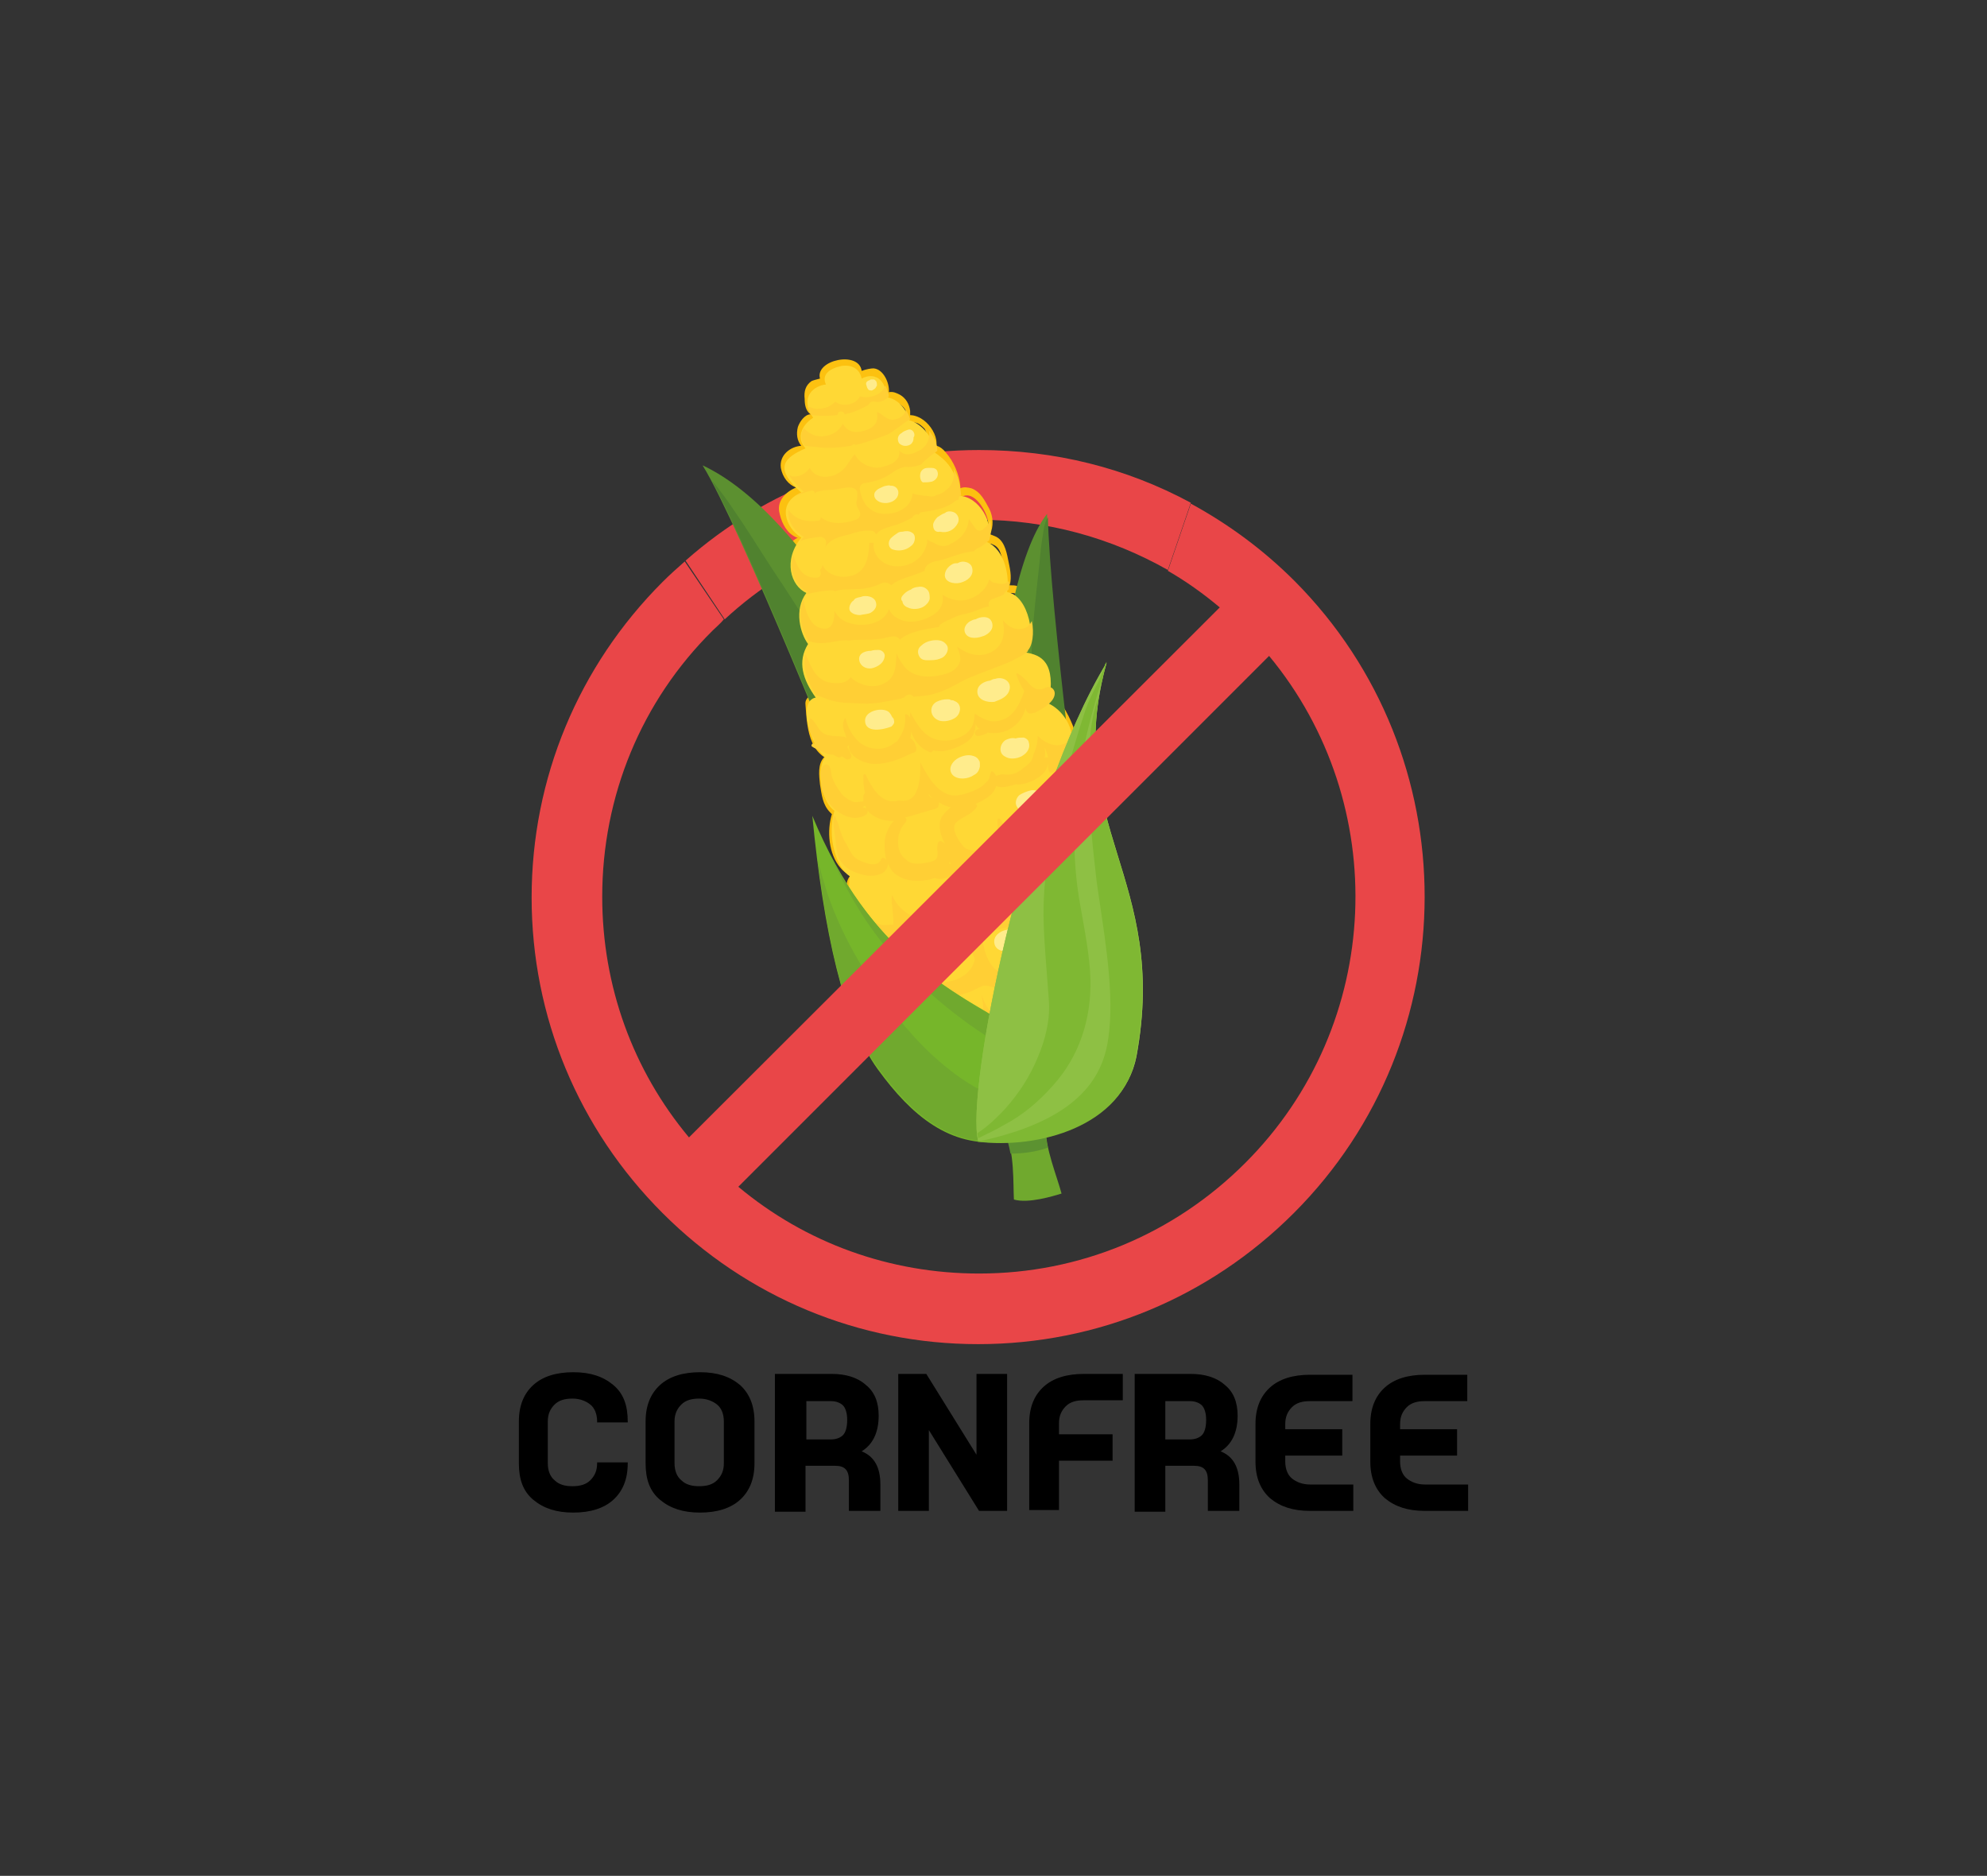 <svg xml:space="preserve" style="enable-background:new 0 0 233.6 220.5;" viewBox="0 0 233.6 220.5" y="0px" x="0px" xmlns:xlink="http://www.w3.org/1999/xlink" xmlns="http://www.w3.org/2000/svg" id="Lag_1" version="1.1">
<rect x="0" y="0" width="233.6" height="220.5" fill="#333333" stroke="none"/>
<style type="text/css">
	.st0{fill:#E94648;}
	.st1{fill:#FCC110;}
	.st2{fill:#70A92E;}
	.st3{fill:#5C9231;}
	.st4{fill:#5C9030;}
	.st5{fill:#50822F;}
	.st6{fill:#FFD835;}
	.st7{fill:#FFCF35;}
	.st8{fill:#FFEC8C;}
	.st9{fill:#76B62A;}
	.st10{fill:#8EC044;}
	.st11{fill:#7FB833;}
	.st12{fill:none;}
</style>
<g>
	<path d="M115.1,61.1c7.9,0,15.5,2.1,22.2,5.9l2.7-7.9c-7.6-4.1-16-6.2-24.9-6.2c-12.8,0-25,4.6-34.5,13l4.6,6.9
		C93.3,65.3,103.9,61.1,115.1,61.1z" class="st0"></path>
	<g>
		<path d="M100,102.9c-0.7,0.7-0.5,2-0.4,2.9c0.2,1.4,0.5,3.3,1.5,4.3c0.2,0.2,0.3,0.3,0.5,0.4
			c-0.6,1.6,0.2,4.2,1.3,5.4c0.3,0.4,0.8,0.7,1.2,0.9c-0.7,1.2,0.5,3.1,1.3,4c1.1,1.2,2.6,1.7,4.3,1.9c0.1,0,0.2,0,0.3-0.1
			c0,0,0,0,0.1,0c1.1,0.6,2.5,0.8,3.7,0.7c1.1,0,2.4-0.1,3.3-0.9c0.1,0.1,0.2,0.2,0.3,0.2c0.8,0.4,1.8,0.2,2.6,0
			c1-0.2,2-0.5,2.9-1.1c0.7-0.4,1.1-0.9,1.3-1.5c0.4,0.3,1.3,0.2,1.7,0.2c1.2-0.3,2.8-0.6,3.6-1.6c0.3-0.4,0.5-0.8,0.6-1.2
			c0.1,0,0.2,0,0.2,0c3.5-1.3,2-5.9,1.1-8.5c0.4-0.4,0.5-1,0.5-1.6c-0.1-2.1-0.6-4.5-1.8-6.2c0,0,0,0,0,0c0-0.1,0.1-0.2,0.1-0.3
			c0.2-0.9-0.2-2.1-0.5-3c-0.3-1.1-0.9-2.2-1.5-3.1c0,0,0,0,0,0c0.1-0.2,0.1-0.4,0.2-0.6c0.2-2-1.1-4.1-2.2-5.7c0.4-0.9,0.3-2,0-2.9
			c-0.2-0.6-1.4-3.4-2.5-3.6c0.3-0.8,0.3-1.6,0.1-2.5c-0.3-1.5-1.2-3.4-2.7-3.5c0.1-0.2,0.2-0.3,0.3-0.5c0.5-1.3,0.1-2.7-0.2-4
			c-0.2-0.9-0.6-2.2-1.6-2.5c-0.2-0.1-0.6-0.1-0.9-0.1c0.3-1,0-2.1-0.2-3.1c-0.2-1-0.5-2.3-1.6-2.7c-0.2-0.1-0.3-0.1-0.5-0.2
			c0.4-0.9,0.4-2-0.1-3c-0.5-0.9-1-2-2.1-2.4c-0.4-0.1-0.9-0.2-1.3,0c0-0.1,0-0.1,0-0.2c-0.1-1.4-0.8-3-1.7-4
			c-0.3-0.4-0.7-0.7-1.1-0.8c0-0.1,0-0.2,0-0.3c0-1-0.7-2.1-1.5-2.7c-0.4-0.3-1-0.6-1.6-0.6c0-0.2,0-0.3,0-0.5
			c-0.1-0.8-0.5-1.5-1.2-1.9c-0.4-0.2-0.8-0.4-1.3-0.3c0.1-1-0.6-2.7-1.8-2.8c-0.3,0-0.9,0.1-1.4,0.3c-0.3-2.4-5.5-1.3-4.9,0.9
			c-0.4,0.1-0.8,0.2-1,0.3c-0.7,0.5-0.9,1.2-0.8,2.1c0,0.6,0.1,1.4,0.7,1.8c-0.7,0-1.3,0.9-1.5,1.5c-0.2,0.8-0.1,1.6,0.4,2.2
			c-1.3,0.1-2.6,1.1-2.4,2.6c0.2,1.1,0.9,2,1.8,2.3c-1.2,0.5-2.2,1.5-2,2.8c0.2,1.1,0.7,2.3,1.7,2.9c0.2,0.1,0.3,0.2,0.5,0.2
			c-0.4,0.2-0.7,0.4-0.9,0.8c-0.6,0.9-0.4,2.3-0.2,3.2c0.2,1.1,0.7,1.9,1.8,2.3c-1.1,0.9-0.8,3.1-0.5,4.4c0.1,0.7,0.4,1.4,1,1.8
			c-1.4,0.6-0.9,3.1-0.5,4.3c0.2,0.7,0.6,1.2,1,1.7c-0.5,0.2-0.9,0.5-0.8,1.2c0.1,1.4,0.2,3.1,0.8,4.4c0.3,0.7,0.8,1.3,1.4,1.7
			c-0.8,0.8-0.6,2.2-0.5,3.2c0.2,1.2,0.3,2.4,1.2,3.3c0.1,0.1,0.1,0.1,0.2,0.2c-0.6,1.9-0.4,4.7,1,6.3
			C99.2,102.5,99.6,102.7,100,102.9z M97.3,89.4c0.3,0.1,0.5,0.3,0.8,0.3c0.6,0.2,1.7,0.5,2.5,0.2c0.1,0.1,0.2,0.1,0.3,0.1
			c-0.3,0.5-0.2,1.3-0.1,1.8c0.3,1.3,0.2,2.8,1,3.9c0,0,0,0,0.1,0.1c-0.2,0-0.3,0-0.5,0c-0.9-0.1-2-0.2-2.7-0.8
			C97.1,93.8,97.1,91.1,97.3,89.4z M121.9,112.6c0.3,0.8-0.2,1.4-0.9,1.8c-0.8,0.5-1.7,0.7-2.6,0.9c-0.6,0.1-1.5,0.3-2,0
			c-1-0.6-1.1-2-1.4-3c-0.2-0.8-0.3-2.2,0.3-2.6c1,0.1,2.2-0.3,3.2-0.6c0.9-0.3,1.8-0.7,2.5-1.5c0.3-0.3,0.4-0.6,0.5-1
			c0,0,0.1,0,0.1,0c1.4,0.1,3-0.7,4-1.4c0.4-0.3,0.8-0.6,1.1-1c0.1,0.1,0.3,0.3,0.3,0.4c0.2,0.4,0.3,0.8,0.4,1.3
			c0.4,1.2,0.9,2.6,0.7,3.9c-0.2,1.2-1,1.7-1.9,2.3c-1,0.5-2.2,1.2-3.3,1.1c0,0,0,0-0.1,0c0-0.1,0-0.2,0-0.2
			c-0.2-0.8-0.8-1.4-1.1-2.1c-0.1-0.2-0.3-0.1-0.3,0.1C121.5,111.6,121.7,112.1,121.9,112.6z M112,59.4c1,0.1,1.2,0.9,1.6,1.7
			c0.3,0.8,1,2.1,0.4,2.8c-0.1,0.1-0.1,0.1-0.2,0.2c-0.1,0-0.3,0-0.3,0.2c0,0.1-0.1,0.1-0.1,0.2c-0.5,0.3-1.1,0.4-1.6,0.6
			c-0.7,0.3-1.4,0.5-2.2,0.7c0-0.8-0.4-1.7-0.7-2.5c0-0.1-0.3-0.1-0.2,0c0,1.2,1.1,2.7-0.4,3.5c-1,0.6-3,1.3-4.1,0.8
			c-1-0.4-1.4-1.8-1.6-2.8c-0.2-1.3,0.6-1.5,1.3-2.4c0,0,0,0,0,0c1.3,0,2.7-0.6,3.6-1.5c0.1-0.1,0.2-0.3,0.3-0.4
			c0.9,0.4,2.8-0.3,4-1.2C111.8,59.4,111.9,59.4,112,59.4z M96.9,53.4c0.8-0.1,1.7-0.2,2.4-0.5c-0.3,0.8-0.3,1.8,0.1,2.5
			c0.2,0.4,0.5,0.8,0.9,1.1c-0.2,0.1-0.4,0.3-0.7,0.4c-0.3,0.1-0.6,0.2-1,0.2c-0.7,0.1-2.2,0.4-2.8-0.3c-0.4-0.5-0.7-1.2-0.7-1.9
			c0-0.3,0.2-1.2,0.7-1.5C96.3,53.4,96.6,53.4,96.9,53.4z M100.8,56.8C100.8,56.8,100.8,56.8,100.8,56.8
			C100.8,56.8,100.8,56.8,100.8,56.8C100.8,56.8,100.8,56.8,100.8,56.8z M100.2,59.1c0.4,1.2,1,2.3,2,2.9c-1.1,0.3-2.2,0.5-3.3,0.6
			c-0.2,0-0.5,0-0.7,0c0,0-0.1,0-0.2,0c-0.6-0.1-0.9-0.3-1.3-0.9c-0.4-0.7-0.7-1.4-0.9-2.2c-0.1-0.6,0.2-1.5,0.5-1.6c0,0,0,0,0,0
			l0,0c0.7,0.1,1.4,0.1,2,0c0.6-0.1,1.4-0.2,1.9-0.6C100.1,57.8,100,58.5,100.2,59.1z M102,90.4c0.6,0.1,1.2,0,1.7,0
			c1.4-0.1,2.8-0.3,4-0.9c-0.1,0.6,0,1.1,0.2,1.7c0.4,1.3,0.9,2.9,2.1,3.8c-1.2,0.2-2.4,0.6-3.7,0.7c-0.9,0.1-2.4,0.5-3.2-0.1
			c-1-0.7-0.9-2-1.1-3.1C101.9,91.8,101.5,91,102,90.4z M100.2,85.6c0-0.5-0.1-1.1,0-1.6c0.1-0.7,0.6-0.7,1-1.1c0,0,0,0,0,0
			c0.8,0.2,1.6,0.1,2.3,0c0.9-0.1,1.9-0.3,2.8-0.7c-0.4,0.7-0.2,2,0,2.6c0.3,1.2,0.6,2.6,1.4,3.5c-0.4,0.1-0.8,0.2-1.1,0.3
			c-0.7,0.3-1.4,0.4-2.1,0.4c-1,0.1-2.1,0.3-3.1-0.1C100.3,88.6,100.3,86.6,100.2,85.6z M99.4,79c-0.1-0.7-0.6-3,0.3-3.3
			c0,0,0,0,0.1,0c0.6,0.2,1.2,0.3,1.7,0.3c0.8,0,1.5-0.2,2.2-0.4c0.4-0.2,0.9-0.3,1.3-0.4c-0.1,0.1-0.2,0.2-0.2,0.4
			c-0.4,0.7-0.2,1.7-0.1,2.4c0.3,1.2,0.7,2.7,1.6,3.6c-1.6,0.3-3.3,1-4.9,0.5C100,81.6,99.5,80.3,99.4,79z M98.2,71.5
			c0-0.3-0.1-0.7-0.1-1.1c0.1-0.5,0.4-0.5,0.8-0.7c0.1,0,0.1-0.1,0.1-0.1c0.7,0,1.5-0.1,2.1-0.2c0.8-0.1,2.2-0.2,2.8-0.9
			c0.1,0,0.2,0,0.3,0.1c-0.1,0.1-0.2,0.2-0.3,0.3c-0.4,0.7-0.4,1.4-0.3,2.1c0.2,1.2,0.3,2.6,1.2,3.3c-0.4,0-0.7,0.1-1.1,0.2
			c-0.5,0.1-0.9,0.3-1.4,0.4c-1,0.2-2.7,0.1-3.3-0.9C98.3,73.5,98.3,72.5,98.2,71.5z M96.8,65.6c0.1-1,1-1.9,1.7-2.1
			c0.7,0,1.4-0.2,2.1-0.4c0.5-0.1,1.1-0.2,1.6-0.4c-1.3,1.5-0.6,4.7,1.1,5.7c-0.7,0.3-1.7,0.2-2.3,0.3c-1,0.1-2.3,0.4-3.1-0.2
			C97.1,67.8,96.7,66.6,96.8,65.6z M113.8,65c0.7,0.5,0.9,1.3,1.3,2.1c0.5,1,1,2.1,0.3,3.1c-0.8,1.1-2.2,1.7-3.5,2.1
			c0.2-1.2-0.8-2.5-1.7-3.4c-0.1-0.1-0.4,0-0.3,0.2c0.7,1.1,2.5,3,0.6,4c-1.2,0.6-2.7,0.8-4,0.7c-0.9,0-1.3-0.2-1.5-1.1
			c-0.1-0.5-0.3-1-0.4-1.5c-0.1-0.5-0.2-1.1,0-1.6c0.2-0.5,0.6-0.8,1.1-1.1c1.2-0.2,2.5-0.9,3.3-1.7c0.2-0.2,0.3-0.4,0.4-0.7
			c1,0.3,2.5-0.5,3.4-0.9c0.2-0.1,0.4-0.1,0.6-0.2c0,0,0.1,0,0.1,0c0,0,0.1,0,0.1-0.1C113.7,65.1,113.8,65,113.8,65z M115.2,71.7
			c0.6,0.1,1.1,0.1,1.5,0.6c0.3,0.3,0.6,0.7,0.8,1.1c0.5,0.9,0.8,2.1,0.7,3.2c-0.1,1-0.7,1.4-1.6,1.7c-0.8,0.3-1.7,0.6-2.6,0.9
			c0.2-1.5-1-3.1-2-4c-0.1-0.1-0.3,0-0.2,0.2c0.9,1.1,2.5,3.7,0.8,4.7c-0.7,0.4-1.5,0.6-2.3,0.8c-0.6,0.2-1.4,0.4-2,0.4
			c-1.7-0.1-2.2-1.8-2.6-3.2c-0.1-0.6-0.4-1.4-0.2-2c0.2-0.6,0.5-0.8,1.2-1.1c1.7,0,3.5-0.4,4.7-1.7c0.2-0.2,0.3-0.4,0.4-0.6
			c0,0,0.1,0,0.1,0C113.1,72.8,114.3,72.4,115.2,71.7C115.2,71.7,115.2,71.7,115.2,71.7z M119.7,80.4c0.4,1,0.7,2.3,0.3,3.4
			c-0.7,2.1-2.9,1.7-4.5,2.3c0-0.1,0-0.3,0-0.4c-0.2-0.8-0.8-1.4-1.1-2.1c-0.1-0.2-0.3-0.1-0.3,0.1c0,0.6,0.3,1.1,0.5,1.6
			c0.3,0.8-0.2,1.4-0.9,1.8c-0.8,0.5-1.7,0.7-2.6,0.9c-0.6,0.1-1.5,0.3-2,0c-1-0.6-1.1-2-1.4-3c-0.2-0.8-0.8-2.3,0.3-2.6
			c1,0.1,2.2-0.3,3.2-0.6c0.9-0.3,1.8-0.7,2.5-1.5c0.1-0.1,0.2-0.3,0.3-0.4c0.9-0.1,1.7-0.4,2.5-0.7c0.6-0.2,1.1-0.4,1.6-0.7
			c0.1-0.1,0.2-0.1,0.3-0.2c0.2,0.2,0.5,0.3,0.6,0.6C119.2,79.4,119.5,79.8,119.7,80.4z M121.4,85.5c0.2,0.4,0.4,0.9,0.6,1.3
			c0.4,1,1.5,3.2,0.2,4c-0.8,0.4-1.6,0.6-2.4,1c-0.6,0.3-1.6,0.8-2.4,0.6c0.1-0.6-0.1-1.3-0.5-2c-0.1-0.2-0.3,0-0.3,0.1
			c0.3,0.7,0.5,1.6,0,2.2c-0.4,0.5-1,0.8-1.6,1c-1,0.4-3.1,1.3-4.1,0.6c-0.9-0.7-1.4-1.9-1.7-3c-0.1-0.5-0.4-1.1-0.3-1.6
			c0-0.3,0.2-0.4,0.4-0.5c1.7,0.3,4-0.6,5.2-1.6c0.3-0.3,0.7-0.6,0.9-1c1.1,0,2.5-0.2,3.5-0.6c0.8-0.3,1.5-0.8,1.8-1.5
			C120.8,84.9,121.2,85.1,121.4,85.5z M124.5,96.8c0.1,0.8,0,1.4-0.8,1.8c-0.5,0.2-1,0.3-1.5,0.4c-0.6,0.1-1.2,0.3-1.8,0.4
			c-0.4,0.1-0.8,0-1.2,0.1c0.2-1.4-1.1-3.1-2-4c-0.1-0.1-0.3,0-0.2,0.2c0.9,1.1,2.5,3.7,0.8,4.7c-0.7,0.4-1.5,0.6-2.3,0.8
			c-0.6,0.2-1.4,0.4-2,0.4c-1.7-0.1-2.2-1.8-2.6-3.2c-0.1-0.6-0.4-1.4-0.2-2c0.2-0.6,0.7-0.6,1.1-1c0.4,0,0.9-0.1,1.2-0.2
			c1-0.2,2-0.5,2.9-1.1c0.6-0.4,1-0.8,1.2-1.3c0.8,0.5,1.9,0,2.7-0.3c0.8-0.3,1.8-0.5,2.6-1c0.1,0,0.1,0.1,0.2,0
			C123.6,91.4,124.5,96.4,124.5,96.8z M125,98.5c0.5,0.4,0.8,1.4,0.9,1.9c0.2,0.8,0.5,1.6,0.6,2.3c0.1,1.2-1.1,2-2,2.5
			c-0.9,0.5-2,0.7-2.9,1.2c0-1.4-1.1-2.8-2-3.7c-0.1-0.1-0.3,0-0.2,0.2c0.9,1.1,2.5,3.7,0.8,4.7c-0.7,0.4-1.5,0.6-2.3,0.8
			c-0.6,0.2-1.4,0.4-2,0.4c-1.7-0.1-2.2-1.8-2.6-3.2c-0.1-0.6-0.4-1.4-0.2-2c0.2-0.5,0.7-0.6,1-0.9c0.7-0.1,1.5-0.3,2.1-0.6
			c0.9-0.3,1.8-0.7,2.5-1.5c0.2-0.2,0.3-0.4,0.4-0.6c0.5,0.3,1.2,0.2,1.8,0.1c0.8-0.1,1.7-0.3,2.5-0.6C124.1,99.3,124.7,99,125,98.5
			z M112.1,116.6c-0.9,0.1-2,0-2.8-0.3c-0.9-0.4-1.1-1.6-1.2-2.5c-0.2-1-0.2-2-0.1-3c0-0.1,0.1-0.1,0.1-0.2c0.8,0.1,1.7,0.1,2.5,0
			c1.2-0.1,2.2-0.4,3.2-0.9c-0.3,0.7-0.1,1.9,0.1,2.5c0.4,1.2,0.6,2.8,1.6,3.7c0,0,0,0,0,0C114.2,115.9,113.2,116.5,112.1,116.6z
			 M105.8,107.1c-0.3-1-0.6-2.3,0.2-3.2c1.9,0.8,4.1,0.1,6-0.7c-0.2,0.7-0.1,1.5,0.1,2.1c0.3,1.1,0.7,2.6,1.5,3.5
			c-0.4,0.1-0.8,0.3-1,0.3c-1.3,0.3-2.7,0.5-4.1,0.4C107.1,109.3,106.3,108.5,105.8,107.1z M104.7,96.9c0.2,0,0.5,0,0.7-0.1
			c1.5-0.1,3-0.4,4.4-0.9c-0.3,0.7-0.2,1.6,0,2.3c0.4,1.6,1,3.7,2.6,4.3c0,0,0,0,0,0c-1.2-0.1-2.3,0.6-3.5,0.7
			c-1.1,0.1-2.5,0-3.3-0.8c-0.8-0.9-1.3-2-1.5-3.2C104,98.3,104.4,97.3,104.7,96.9z M96,82.1c1,0.7,2.3,1,3.6,0.8
			c-0.3,0.5-0.4,1.2-0.4,1.7c0,1.4,0,3,0.6,4.3c-0.4,0-0.8,0-1.1-0.1c-0.8-0.2-1.7-0.6-2.1-1.4c-0.5-1-0.7-2.2-0.9-3.4
			c-0.1-0.4-0.2-0.8-0.2-1.3C95.5,82.4,95.7,82.2,96,82.1z M95.5,76.1c0.1,0.1,0.2,0.1,0.4,0.1c0.7,0.2,1.7,0.2,2.4-0.1
			c-0.1,0.7,0,1.4,0,1.8c0.1,1.2,0.3,2.9,1.2,3.9c-0.2,0-0.4,0.1-0.6,0.1c-0.6,0.1-1.2,0-1.7-0.3c-0.9-0.4-1.4-0.9-1.8-1.8
			C95.1,79,94.5,77,95.5,76.1z M94.6,71.5c0.1-0.8,0.4-1.1,0.9-1.6c0.7,0.1,1.4,0,1.9-0.3c-0.8,1.2,0.1,4,0.6,4.9
			c0.1,0.2,0.2,0.3,0.4,0.5c0,0,0,0-0.1,0c-0.6,0.3-1.4,0.5-2,0.3c-1-0.2-1.2-1-1.4-1.9C94.8,72.8,94.6,72.1,94.6,71.5z M95.6,63.5
			c0.4-0.1,0.8-0.2,1.2-0.3c-1.5,1.3-1.3,4.1,0,5.6c-0.5,0.1-1.1,0.3-1.7,0.2c-1-0.2-1.3-1-1.5-1.9c-0.1-0.7-0.4-1.9,0.2-2.6
			C94.3,64,94.9,63.7,95.6,63.5z M94.7,58.3c0.1,0,0.2,0,0.3,0c-0.1,0.2-0.1,0.4-0.1,0.6c0.1,1.1,0.6,2.2,1.2,3.2
			c0.1,0.2,0.3,0.4,0.4,0.6c-0.8,0-1.7,0.3-2.4-0.2c-0.7-0.5-1.3-1.5-1.3-2.4C92.9,59.2,93.8,58.5,94.7,58.3z M94.9,53
			C94.9,53.1,94.9,53.1,94.9,53c-0.4,0.3-0.6,0.9-0.6,1.4c0,0.8,0.2,1.7,0.6,2.4c-0.5,0-0.9,0.1-1.3-0.2c-0.5-0.3-0.7-0.9-0.8-1.5
			C92.6,53.7,93.9,53.5,94.9,53z M96.1,49.3c0.8,0.1,1.6-0.1,2.3-0.5c0,0,0,0,0,0c0,0,0.1,0.1,0.1,0.1c-0.9,0.4-0.2,2.2,0.2,2.8
			c0.1,0.2,0.3,0.3,0.4,0.5c-1.1,0.1-2.3,0.8-3.4,0.3c-0.7-0.3-1.1-0.8-0.8-1.6C95.2,50.4,95.8,49.7,96.1,49.3z M97.7,45.8
			c-0.2,0.7-0.1,2,0.4,2.7c-0.7,0-1.5,0.3-2.2,0.1c-0.6-0.2-0.6-0.9-0.6-1.4c0-0.7,0.1-1.3,0.9-1.5C96.7,45.6,97.2,45.6,97.7,45.8z
			 M101.1,44.2c-0.2,0.1-0.4,0.3-0.4,0.5c-0.7-0.4-2.3,0.1-2.8,0.6c0,0,0-0.1,0-0.1c-0.1-0.2-0.3-0.3-0.5-0.3c0-0.4,0-0.8,0.4-1
			c0.4-0.2,0.8-0.3,1.2-0.4C99.8,43.3,100.7,43.2,101.1,44.2z M106.5,49.1c-0.3,0.8-1.2,0.9-1.9,1.1c0-0.8-0.8-1.9-1.5-2.2
			c-0.1,0-0.2,0.1-0.1,0.2c0.5,0.7,1.7,2,0.5,2.6c-0.6,0.3-1.2,0.5-1.9,0.6c-0.9,0.2-2,0.3-2.4-0.8c-0.2-0.5-0.1-1.1-0.3-1.6
			c0.7,0.1,1.6-0.2,2.2-0.5c0.5-0.2,1.2-0.4,1.5-0.8c0.3-0.5,0.1-0.7-0.2-1.1c-0.1-0.2-0.4-0.1-0.3,0.1c0,0.2,0,0.2,0.1,0.4
			c0.2,0.4-0.4,0.6-0.6,0.7c-0.3,0.1-0.7,0.3-1.1,0.4c-0.8,0.3-1.8,0.6-2.2-0.4c-0.2-0.7-0.6-1.9,0.3-2.2c0.6-0.2,2.3-0.3,2.4-0.4
			c0.2-0.3,0.3-0.5,0.7-0.7c0.5-0.2,1.1-0.4,1.5,0.1c0.5,0.6,0.5,1.3,0.9,2c-0.1,0.1-0.2,0.1-0.3,0.2c-0.1,0.1-0.1,0.3,0.1,0.3
			c0.6,0,1.1-0.1,1.7,0.3C106.2,47.7,106.8,48.4,106.5,49.1z M109.5,52.4c0.2,0.8-1.2,1.6-1.5,1.7c-0.5,0.2-1.3,0.7-1.9,0.6
			c0.2-0.5,0-1.1-0.7-1.6c-0.2-0.1-0.4,0.1-0.3,0.3c0.6,0.8,0.4,1.5-0.4,2.1c-0.6,0.4-1.5,0.8-2.3,0.8c-1,0-1.9-0.6-2.2-1.6
			c-0.1-0.4-0.1-0.9,0-1.3c0.1-0.3,0.3-0.6,0.4-0.9c0.5,0,1-0.1,1.5-0.3c0.9-0.3,2-0.7,2.5-1.6c0.7,0,1.6-0.3,2.2-0.9
			c0.3,0,0.6-0.1,0.9,0c0.4,0.1,0.7,0.4,1,0.7C109,51,109.3,51.7,109.5,52.4z M112.3,57.5c0.1,0.8-1.2,1.4-1.8,1.7
			c-0.4,0.2-1.9,1.1-2.5,0.8c0.1-0.8-0.5-1.6-0.7-2.3c0-0.1-0.2-0.1-0.2,0c0,0.6,0.5,1.4,0.5,2.1c0,0-0.1,0.1-0.1,0.2
			c0,0,0,0.1,0,0.1c0,0.1-0.1,0.2-0.2,0.3c-0.8,1-2.8,1.5-4,1.1c-1.1-0.3-1.8-1.5-2-2.6c-0.1-0.5-0.2-0.9,0.2-1.3
			c0.2-0.2,0.4-0.3,0.5-0.6c0.2,0,0.4,0,0.6,0c0.9-0.1,2.6-0.9,3.3-1.9c0.7,0.3,1.8-0.2,2.4-0.4c0.7-0.3,1.3-0.6,1.7-1.2
			c0,0,0.1,0,0.1,0c0.4,0.2,0.8,0.6,1,1C111.6,55.4,112.1,56.4,112.3,57.5z M115.8,63.1c-0.2,0.5-0.9,0.8-1,0.9
			c0.1-0.1,0.1-0.3,0.1-0.5c0.1-1.2-0.5-2.4-1-3.5c-0.3-0.6-0.6-1.2-1.1-1.4c1.5-1.3,3,1.2,3.3,2.4C116.3,62,116.2,62.6,115.8,63.1z
			 M117.9,66.4c0.1,0.8,0.6,2.1,0.1,2.8c-0.4,0.6-1,0.8-1.6,1.1c0.1-0.1,0.1-0.3,0.2-0.4c0.4-1.3-0.4-2.5-0.9-3.6
			c-0.3-0.6-0.6-1.2-1-1.6c0.6-0.1,1.1-0.4,1.5-0.8c0.2,0,0.4,0,0.5,0.1C117.6,64.3,117.8,65.4,117.9,66.4z M121,74.7
			c-0.2,1.3-1.1,2-2.1,2.5c0.1-0.3,0.1-0.7,0.1-1c-0.1-1.4-0.4-2.7-1.3-3.9c-0.4-0.5-1.1-1.2-1.8-1.3c0.7,0.1,1.7-0.4,2.3-1
			c0.2-0.1,0.5-0.3,0.7-0.3c1.1,0,1.4,1.1,1.6,2C120.8,72.7,121.2,73.8,121,74.7z M123.3,79.8c0.1,0.8,0.3,1.8-0.3,2.5
			c-0.6,0.7-1.3,0.9-2.1,1.3c0.2-1.3,0-2.7-0.6-3.8c-0.3-0.6-0.8-1.6-1.5-2c0.6,0,1.3-0.3,1.8-0.8c0.6-0.1,1.1-0.3,1.6,0.3
			C122.8,78,123.2,78.9,123.3,79.8z M125.8,87.6c-0.1,0.9-0.8,1.8-1.5,2.4c-0.2,0.2-0.6,0.3-0.8,0.6c0.5-1.2-0.3-2.7-0.8-3.8
			c-0.3-0.7-0.8-2.1-1.6-2.7c0.7-0.1,1.5-0.4,2.1-1c0.1,0,0.2,0,0.3-0.1c0.6-0.4,1.7,1.8,1.8,2.1C125.6,85.9,125.9,86.8,125.8,87.6z
			 M127.7,94.4c-0.3,0.7-1,1.2-1.6,1.7c-0.3,0.2-0.6,0.4-0.8,0.7c0,0,0-0.1,0-0.1c-0.2-1.5-0.6-3.1-1.1-4.5c-0.1-0.4-0.5-1-0.9-1.2
			c0,0,0.1-0.1,0.1-0.1c0,0,0,0,0,0c0,0.1,0,0.1,0.1,0.2c0.1,0.1,0.3,0.1,0.4,0.1c0.9-0.3,1.7-1.2,2.3-2.1c0.3,0.7,0.6,1.4,0.9,2
			C127.5,92,128.1,93.4,127.7,94.4z M129.7,100.8c-0.1,0.8-1,1.5-1.7,1.9c-0.2,0.1-0.5,0.2-0.7,0.4c0-0.2,0-0.5,0-0.7
			c-0.2-1.2-0.6-2.5-1.1-3.6c-0.1-0.2-0.5-0.8-0.9-1c0,0,0-0.1,0-0.1c0.1,0,0.1,0,0.2,0c0.7-0.1,1.4-1,1.9-1.4
			c0.2-0.2,0.5-0.5,0.7-0.8c0.2,0.7,0.7,1.3,0.9,2C129.3,98.3,129.9,99.8,129.7,100.8z M131.1,108.6c-0.5,0.7-1.3,1-2.1,1.5
			c0,0,0,0,0,0c0.2-1.6-0.4-3.2-0.9-4.7c-0.1-0.3-0.3-0.9-0.7-1.3c0.6-0.2,1.2-0.7,1.6-1c0.4-0.4,0.8-0.7,1.1-1.2
			c0,0.6,0.3,1.1,0.5,1.6c0.3,0.9,0.5,1.9,0.7,2.9C131.3,106.9,131.6,107.9,131.1,108.6z M130.4,116.6c0-1-0.3-2-0.4-3.1
			c-0.1-0.8-0.1-2.2-0.8-2.9c0.8,0.1,1.6-0.6,2.2-1.2c0.1,1.6,0.6,3.3,0.5,4.9c-0.1,0.9-0.4,1.5-1.2,2.1
			C130.6,116.5,130.5,116.5,130.4,116.6z M116.1,118.8c-0.1-0.5-0.4-1.1-0.3-1.6c0.1-0.4,0.4-0.5,0.7-0.7c1.7,0.5,4.1-0.5,5.3-1.5
			c0.4-0.3,0.9-0.8,1-1.3c0,0,0.1,0,0.1,0c1.5,0.2,3.1-0.5,4.4-1.3c0.5-0.3,1-0.8,1.3-1.3c0.5,0.7,0.4,1.6,0.6,2.5
			c0.2,1.3,0.9,3.2,0,4.3c-0.6,0.7-1.7,1.1-2.6,1.3c-0.4,0.1-1.7,0.5-2.2,0c0-0.5-0.2-0.9-0.6-1.5c-0.1-0.2-0.3,0-0.3,0.1
			c0.3,0.7,0.5,1.6,0,2.2c-0.4,0.5-1,0.8-1.6,1c-1,0.4-3.1,1.3-4.1,0.6C116.9,121.1,116.4,119.9,116.1,118.8z M109.1,119.2
			c-0.2-0.7-0.4-1.3-0.2-1.9c0,0,0,0,0,0c0,0,0,0,0,0c1.9,0.8,4.1,0.4,5.9-0.5c-0.2,0.6,0,1.3,0.2,1.9c0.4,1.2,0.8,2.6,1.8,3.5
			c-0.8,0.4-2,0.4-2.9,0.3c-0.9,0-1.9,0-2.8-0.4C109.9,121.6,109.4,120.4,109.1,119.2z M104.7,117c0.2,0.1,0.5,0.1,0.8,0.1
			c0.8,0.1,1.6,0.1,2.4,0.1c-0.1,0.6,0.2,1.4,0.3,1.9c0.2,0.8,0.4,1.7,0.9,2.4c-1.1-0.2-2.1-0.6-2.8-1.4c-0.4-0.5-0.9-1.1-1.1-1.7
			C104.8,118,104.8,117.5,104.7,117z M102.2,110.7c0.8,0.2,1.8,0.2,2.6,0.3c0.5,0,1.4,0.2,2.2,0.1c-0.1,1.1-0.1,2.2,0.2,3.4
			c0.1,0.6,0.3,1.3,0.6,1.9c-1.7,0.2-3.7,0.2-4.6-1.3C102.5,113.6,102.3,112.2,102.2,110.7z M100.4,103.1c0.5,0.1,1,0.2,1.6,0.2
			c0.9,0,2.2,0.4,3.1,0.1c0.1,0.1,0.1,0.1,0.2,0.1c-1.7,1.4-0.4,5.3,1.1,6.4c0.1,0,0.1,0.1,0.2,0.1c-0.1,0-0.1,0-0.2,0
			c-0.5,0-0.9,0-1.4,0c-0.9,0-2.6,0.3-3.3-0.5c-0.8-1-1.1-2.5-1.3-3.8C100.2,104.9,100.1,103.9,100.4,103.1z M99.5,101.4
			c-1.1-1.5-1.1-3.5-1.2-5.3c0.7,0.4,1.5,0.6,2.3,0.7c0.8,0.1,1.8,0.3,2.7,0c0.1,0,0.1,0,0.2,0c-0.5,0.5-0.6,1.4-0.5,2.1
			c0.1,1.2,0.5,2.5,1.2,3.5c-0.1,0-0.1,0-0.2,0c-0.5,0-0.9-0.1-1.4-0.1C101.5,102.3,100.3,102.4,99.5,101.4z" class="st1"></path>
		<path d="M123,132.7c-2.6,0-3.8-0.1-4.9,0.4c1.2,2,1,6.3,1.1,7.9c1.7,0.5,4.6-0.4,5.6-0.7
			C124.3,138.4,122.8,134.7,123,132.7z" class="st2"></path>
		<path d="M123.2,134.9c-1.4,0.5-2.9,0.7-4.4,0.7c-0.2-1-0.4-1.9-0.8-2.6c1.2-0.5,2.3-0.3,4.9-0.4
			C122.9,133.3,123,134.1,123.2,134.9z" class="st3"></path>
		<path d="M82.6,54.7c4.4,7.1,17.1,38.8,18.9,43.1c5.3,0.4,6.6-5.9,8.2-6.8C106.9,85,95.6,60.8,82.6,54.7z" class="st4"></path>
		<path d="M83.8,56.6c0.9,1.1,1.7,2.2,2.5,3.4c1.6,2.3,3,4.6,4.5,6.9c3,4.5,5.9,9,8.4,13.9c2.5,4.8,4.7,9.7,6.7,14.7
			c0.1,0.2,0.1,0.4,0.2,0.6c-1.1,1.1-2.5,1.9-4.5,1.7c-1.7-4-12.8-31.8-17.9-41.3C83.7,56.5,83.7,56.6,83.8,56.6z" class="st5"></path>
		<path d="M123.1,60.4c-6.9,8.9-7.2,43.4-7.6,46.5c3.1,1.3,9.8,1.4,12.6,0.8C127.3,101.9,123.2,70.3,123.1,60.4z" class="st4"></path>
		<path d="M122,90.4c-0.5-5.3-1-10.7-0.6-16.1c0.2-2.7,0.5-5.4,0.8-8.1c0.1-1.1,0.2-2.2,0.4-3.3
			c0.1-0.7,0.2-1.5,0.6-2.1c0.2,10.3,4.2,41.2,5,46.8c-1,0.3-2.6,0.4-4.3,0.4C123.2,102.1,122.5,96.2,122,90.4z" class="st5"></path>
		<path d="M98.6,43.1c-0.8,0.2-2.1,0.8-1.5,2.1c-1.3,0.1-3.2,1.4-1.5,3.9c-1.4,0.9-2,2.4-0.9,3.6
			c-2.5,1.1-3.8,2.3-0.5,5.2c-2.9,1.2-1.9,4.1,0,5.3c-2.2,2.7-1.2,5.7,0.6,6.5c-1.5,2-0.7,4.8,0.2,6c-1.3,2.1-0.6,4.2,0.9,6.3
			c-2.2,0.4-0.6,5.7,1.1,7c-1.2,1.8-0.2,5.5,1.1,6.3c-0.9,3,0.2,6.7,1.8,7.7c-0.3,3.3,0,6.4,1.8,7.4c-0.4,2.4,0.4,5.3,2.4,6.2
			c-0.7,1.9,2.2,5.7,5.8,5.5c2.6,1.4,4.8,1.1,7.3,0.3c1.9,0.5,4.5-0.1,7-2.1c2.5-0.1,5.6-0.8,5.7-3.1c3.2-0.4,2.5-4.2,1.5-7.9
			c0.4-1.6,0-5.2-1.4-7.9c-0.5-2.2-1.1-4.7-2.1-6.3c0.5-2-1.2-4.5-2-6.4c0.7-2.6-0.6-5-2.6-6c0.9-4.9-0.9-5.7-2.7-6
			c1.3-1.4,0.4-6.7-2.2-7.1c0.3-1.7-0.2-5-2.4-5.9c1.1-2.1-1-5.4-3.2-5.4c-0.3-3.1-1.6-4.2-2.9-5.1c-0.1-1.7-1.5-3.4-3-3.8
			c-0.4-1.6-1.6-2.6-2.7-2.7c0-2.1-1.4-3-2.9-2.2C101,43,99.6,42.8,98.6,43.1z" class="st6"></path>
		<g>
			<path d="M118.6,69.3c-0.1,0-0.1,0.1-0.2,0.1c-0.2,0.1-0.3,0.3-0.4,0.5c-0.4,0.2-0.8,0.3-1.3,0.5
				c-0.4,0.1-0.6,0.6-0.4,0.9c-0.5,0-1.1,0.3-1.6,0.5c-1.3,0.5-1.7,0.3-3,1c-0.3,0.1-1.4,0.6-1.3,0.9c-1.3,0.2-2.7,0.4-3.9,1
				c-0.2,0.1-0.5,0.3-0.7,0.5c-0.1-0.2-0.4-0.4-0.7-0.4c-0.6,0-1.2,0.3-1.8,0.3c-0.6,0.1-1.2,0.1-1.8,0.1c-0.5,0-1.2,0-1.7,0.1
				c-0.5-0.1-1,0-1.6,0.1c-1,0.2-2,0.3-3,0c0,0-0.1,0-0.1,0c-0.8-1.1-1.4-3.2-0.6-5c0,0,0,0.1,0,0.1c0.1,1.1,0.7,3,1.9,3.3
				c1.5,0.5,1.7-0.9,1.7-2c0.2,0.4,0.5,0.7,0.7,0.9c1.7,1.3,5.1,0.9,5.7-1.1c0.2,0.4,0.5,0.8,0.9,1c1.2,0.8,2.9,0.5,4.1-0.2
				c1.1-0.6,1.5-1.5,1.3-2.5c0.9,0.6,2,0.9,3.2,0.5c1.1-0.4,2-1.2,2.3-2.3c0.2,0.2,0.4,0.4,0.6,0.4c0.2,0,0.4,0.1,0.5,0.1
				c0.5,0.1,0.9,0,1.2-0.3C118.7,68.6,118.6,69,118.6,69.3C118.6,69.3,118.6,69.3,118.6,69.3z" class="st7"></path>
			<path d="M102.8,47.2c-0.1,0-0.1,0-0.2,0c-0.2,0-0.4,0.2-0.5,0.4c-0.9,0.5-1.8,0.9-2.8,1.1c0-0.1-0.1-0.1-0.1-0.2
				c-0.2-0.2-0.6-0.2-0.7,0.1c0,0.1,0,0.1-0.1,0.2c-1,0.1-2,0.1-3,0c-0.3-0.4-0.4-0.8-0.5-1.1c0.2,0.1,0.4,0.2,0.7,0.3
				c0.9,0.2,2-0.1,2.6-0.8c0.8,0.7,2.4,0.4,2.9-0.6c1.2,0.3,2.6-0.2,3-1.3c0.1,0.2,0.4,1,0.4,1.3C104.1,47,103.5,47.4,102.8,47.2z" class="st7"></path>
			<path d="M100.6,52.3c-0.1-0.1-0.3-0.1-0.4,0c0,0-0.1,0.1-0.1,0.1c-1.2,0.2-2.5,0.3-3.7,0.2c-0.6-0.1-1.2-0.1-1.8-0.2
				c-0.5-0.7-0.5-1.4-0.1-2.1c0.5,0.6,1.2,1,2.1,1c1.3-0.1,2-0.6,2.5-1.5c0.2,0.4,0.5,0.7,1,0.9c0.6,0.2,1.5,0,2.1-0.3
				c1-0.5,1-1.2,0.9-2c0.7,0.3,1.2,1.1,2.1,0.9c0.7-0.1,1.2-0.6,1.3-1.1c0.2,0.3,0.4,0.7,0.5,1.1c-1,0.5-1.7,1.3-2.7,1.8
				C103.2,51.5,101.9,52,100.6,52.3z" class="st7"></path>
			<path d="M112.7,58.7C112.8,58.7,112.8,58.7,112.7,58.7c-0.1,0.1-0.3,0.1-0.4,0.2c-1.1,0.9-2.5,1.1-3.9,1.3
				c-0.2,0-0.3,0.1-0.4,0.3c-0.3-0.1-0.6,0-0.7,0.3c-0.7,0.4-1.5,0.8-2.3,1c-0.6,0.2-1.2,0.3-1.7,0.7c-0.1,0.1-0.2,0.2-0.3,0.3
				c-0.1-0.2-0.3-0.4-0.5-0.4c-0.9-0.1-1.7,0.1-2.6,0.4c-0.7,0.2-1.5,0.3-2.2,0.8c-0.3,0.2-0.6,0.5-0.7,0.8c0-0.1,0.1-0.3,0.1-0.4
				c0.1-0.5-0.2-0.9-0.7-0.9c-0.7,0.1-1.7,0.2-2.3,0.5c0.1-0.2,0.2-0.3,0.4-0.5c-1.2-0.7-2-2-1.8-3.2c0.7,1.2,2.2,1.5,3.5,1.3
				c0.2,0,0.3-0.2,0.3-0.4c1.1,0.9,2.7,0.8,4.1,0.3c0.4-0.1,0.6-0.5,0.5-0.9c-0.2-0.4-0.5-0.8-0.4-1.3c0.1-0.3,0.1-0.6,0.1-0.9
				c0-0.5-0.5-0.7-0.9-0.7c-0.1,0-0.2,0-0.3,0c-0.8,0.1-1.5,0.3-2.3,0.3c-0.4,0-0.8,0.1-1.2,0.2c-0.1,0-0.2,0.1-0.3,0.2
				c0,0,0-0.1,0-0.1c-0.1-0.2-0.3-0.3-0.5-0.2c-0.6,0.1-1.2,0.4-1.7,0.6c0.2-0.2,0.5-0.4,0.9-0.5c-0.9-0.8-1.4-1.4-1.7-1.9
				c0.1,0,0.2,0,0.3,0.1c0.9,0.1,1.6-0.3,2.1-1c0.4,0.8,1.3,1.2,2.3,1c0.7-0.1,1.4-0.5,1.9-1.1c0.4-0.5,0.7-1.1,1.1-1.5
				c0.5,1.1,2,1.8,3.2,1.5c0.7-0.2,1.5-0.4,1.9-1.1c0.1-0.3,0.2-0.5,0.1-0.8c0.2,0.1,0.3,0.2,0.5,0.3c0.7,0.3,1.4-0.1,2-0.4
				c0.8-0.5,1.2-1.4,1-2.3c0.6,0.7,1,1.6,1,2.4c0,0,0,0,0,0c-0.7,0.5-1.4,1-1.9,1.6c-0.5,0.2-1.1,0.3-1.5,0.3c0,0,0,0,0,0
				c-0.6-0.1-1.2,0.2-1.8,0.6c-1.1,0.8-2.1,1.1-3.4,1.3c-0.4,0.1-0.6,0.4-0.5,0.8c0.3,1.7,1.3,2.9,3.2,2.8c1.6-0.1,2.9-1,3-2.4
				c0.1,0,0.2,0.1,0.3,0.1c0.5,0.1,1,0.2,1.5,0.2c0.3,0.1,0.7,0.1,1-0.1c0.4-0.1,0.8-0.3,1-0.5c0.9-0.6,1.2-1.6,1-2.6
				c0.5,0.8,0.8,1.8,0.9,3.2C112.8,58.2,112.7,58.5,112.7,58.7z" class="st7"></path>
			<path d="M116.3,63.5c-0.5,0.4-0.9,0.8-1.5,1c-0.1,0.1-0.2,0.2-0.3,0.3c-1.4,0.1-2.9,0.8-4.1,1.1
				c-0.7,0.1-1.5,0.3-1.7,1.1c0,0,0,0,0,0.1c-0.7,0.3-1.5,0.6-2.2,0.8c-0.6,0.2-1.3,0.5-1.7,0.9c-0.1-0.1-0.3-0.2-0.5-0.3
				c-0.4-0.1-0.8,0.1-1.2,0.3c-0.5,0.2-1.1,0.3-1.6,0.4c-1,0.1-2,0-3,0.2c-0.1,0-0.2,0.1-0.3,0.1c-0.1,0-0.2-0.1-0.3-0.1
				c-1,0-2,0.2-2.9,0.4c-0.1,0-0.2,0.1-0.2,0.1c0.1-0.1,0.1-0.2,0.2-0.3c-1.4-0.6-2.3-2.5-1.7-4.4c0,0,0,0.1,0,0.1
				c0.4,1.4,1.1,2.7,2.7,2.6c0.5,0,0.6-0.5,0.4-0.9c0.2-0.2,0.3-0.4,0.3-0.6c0,0,0,0,0,0c0.1,0.2,0.2,0.4,0.4,0.6
				c0.9,0.9,2.4,1,3.5,0.5c1.3-0.7,1.5-2.1,1.6-3.5c0-0.1,0-0.1,0-0.2c0.1,0,0.1,0,0.2,0c0.1,0,0.2,0,0.3,0c-0.1,0.8,0.3,1.7,1,2.2
				c1.2,0.9,3.1,0.7,4.2-0.3c0.6-0.5,0.9-1.1,1.1-1.9c0-0.1,0-0.3,0-0.4c0.2,0.2,0.5,0.3,0.8,0.4c0.4,0.3,1,0.5,1.6,0.3
				c0.1,0,0.3-0.1,0.4-0.2c0,0,0,0,0,0c1.3-0.6,2-1.6,2.1-2.9c0.2,0.3,0.5,0.7,0.7,1c0.2,0.4,0.7,0.5,1,0.2c0.4-0.3,0.7-0.7,0.8-1.1
				C116.6,61.9,116.5,62.8,116.3,63.5C116.2,63.5,116.2,63.5,116.3,63.5z" class="st7"></path>
			<path d="M94.7,76.9c0.6,1.3,1.1,2.9,2.7,3.3c0.9,0.2,2.1,0.2,2.6-0.6c1,1,2.8,1.4,4,0.7c1.4-0.7,1.3-2.2,1.4-3.5
				c0.2,0.5,0.5,1,0.8,1.4c1.1,1.6,3.4,1.5,5,1c0.8-0.2,1.6-0.8,1.7-1.7c0-0.6-0.2-1-0.4-1.5c1.1,0.8,2.3,1.3,3.7,0.8
				c1.8-0.7,2-2.3,1.7-3.9c0.6,0.7,1.3,1.2,2.3,1c0.6-0.1,0.9-0.5,1.1-0.9c0.3,1.4,0.1,2.9-0.5,3.5c0,0,0.1,0,0.1,0
				c-0.4,0.4-1,0.7-1.4,0.9c-0.7,0.4-1.5,0.7-2.3,1c-1,0.4-2.1,0.8-3.1,1.2c-1.4,0.6-2.6,1.5-4.1,1.9c-0.9,0.3-1.7,0.3-2.6,0.4
				c-0.3-0.4-0.9-0.3-1.1,0.1c-0.1,0-0.2,0-0.3,0.1c-1.6,0.3-3.1,0.7-4.7,0.6c-1.4-0.1-2.7,0-4-0.5c-0.5-0.2-1-0.4-1.4-0.5
				C94.9,80.1,94.3,78.5,94.7,76.9z" class="st7"></path>
			<path d="M102.1,113.2c0.3,0.3,0.7,0.6,1.1,0.9c0.2,0.2,0.5,0.4,0.7,0.5c0.6,0.4,1.3,0.6,2,0.4
				c1.8-0.4,1.8-2.2,1.8-3.7c0,0,0-0.1,0-0.1c0.4,0.8,0.6,1.8,1,2.6c0.4,0.8,1,1.3,1.7,1.7c0.3,0,0.6,0,1-0.1c1.5-0.2,3-1.2,3.2-2.7
				c-0.6-1.2-0.8-2.5-0.3-3.1c0.2-0.3,0.7-0.3,0.9,0.1c0.4,0.8,0.4,1.8,0.8,2.7c0.3,0.7,0.6,1.2,1.1,1.6c0.6,0.1,1.2,0,1.7-0.1
				c0.9-0.2,1.8-0.7,2.4-1.4c0.5-0.6,0.6-0.7,0.5-1.4c1.5,1.1,3.6,0.1,5.1-1.1c0.6-0.5,1.1-1.2,1.3-2c0.1-0.7,0-1.4-0.1-2.2
				c0.6,0.7,1.3,1.6,2.2,1.9c0.6,0.2,1.2,0.1,1.7-0.3c0,0.4,0,0.8,0,1.1c-0.5,0.2-1,0.6-1.4,0.9c-0.9,0.6-1.7,1.4-2.6,2.1
				c-1,0.8-2,1.3-3.1,1.7c-1.2,0.4-2.4,0.8-3.5,1.4c-1.2,0.6-2.4,1.3-3.8,1.5c-0.7,0.1-1.4-0.4-2-0.2c-0.5,0.2-1,0.5-1.5,0.7
				c-1.4,0.5-2.8,0.7-4.3,0.5c-0.7-0.1-1.5-0.2-2.2-0.3c-0.7-0.1-1.4,0-2.1-0.1c-0.3,0-0.6-0.1-0.8-0.1c-1.3-0.6-2.1-2-2.3-3.6
				C102,113,102,113.1,102.1,113.2z" class="st7"></path>
			<path d="M106.2,118.6c1.1,0.6,1.8-0.3,2.2-1.2c0.8,2,2.6,3.4,4.9,3.1c0.9-0.1,2-0.4,2.2-1.4c0.2-0.7,0-1.5-0.1-2.2
				c0.3,1,0.8,1.9,1.6,2.5c1,0.7,2.3,0.8,3.4,0.3c1.1-0.5,2-1.2,2.3-2.4c0.3-1.1,0.2-2.2,0.1-3.4c0.4,0.4,0.5,1,0.8,1.6
				c0.2,0.5,0.6,0.9,1.1,1.1c1.1,0.5,2.2-0.1,3-0.8c0.7-0.6,1.2-1.3,1.3-2.3c0.1-0.9-0.1-1.9-0.1-2.8c0.6,0.7,1,1.9,2,2.1
				c0.5,0.1,0.9-0.1,1.3-0.4c0.4,2.5,0.1,4.5-2.2,4.8c-0.1,2.3-3.2,3.1-5.7,3.1c-2.6,1.9-5.1,2.6-7,2.1c-2.5,0.9-4.6,1.2-7.3-0.3
				c-3.4,0.2-6.2-3.2-5.9-5.2C104.9,117.4,105.5,118.1,106.2,118.6z" class="st7"></path>
			<path d="M101.2,109.4c0.9,0.9,1.9,1.3,3.2,1.3c0.9,0,2.2-0.2,2.4-1.3c0-0.1,0-0.1,0-0.2c0.9,0.8,2,1.3,3.1,1.2
				c1.3-0.1,2.9-0.3,3.6-1.6c0.1-0.2,0.2-0.4,0.2-0.6c0.9,1,2.1,1.4,3.5,1.1c1.3-0.3,2.7-0.7,3.5-1.7c0.2-0.2,0.3-0.5,0.4-0.7
				c0.1,0,0.2,0,0.3-0.1c0.3-0.1,0.6-0.3,0.7-0.6c0,0,0-0.1,0-0.1c0.1,0,0.1,0,0.2,0c1.2,0.2,2.5-0.1,3.4-0.9c0.7-0.6,1-1.2,1.2-1.9
				c0.1,0,0.1,0,0.2,0.1c0.6,0.1,1.2-0.6,1.6-1c0.1-0.1,0.1-0.2,0-0.3c0.6-0.2,1-0.5,1.3-1.2c-0.6,0.5-1.5,0.6-2.2,0.5
				c-1.3-0.2-1.9-1.5-2.4-2.5c0,1.6,1,3.8-0.5,4.9c-0.7,0.5-1.5,0.8-2.4,0.6c-0.8-0.1-1.3-0.6-2.1-0.8c-0.3-0.1-0.6,0.2-0.6,0.5
				c0,0.1,0.1,0.2,0.1,0.3c-0.1,0.9,0,1.8-1,2.4c-0.7,0.4-1.6,0.6-2.4,0.7c-0.4,0-0.6,0-0.9-0.1c-0.2,0-0.5-0.1-0.7-0.2
				c-0.6-0.2-1.1-0.6-1.6-1c-0.4-0.4-0.7-0.9-1.1-1.3c-0.4,0.4-0.2,2.1-0.2,2.3c0,0.6-0.2,1-0.9,1.1c-0.5,0.1-1,0.2-1.5,0.2
				c-0.4,0-0.7-0.1-1-0.3c-1.6-0.4-3.2-1.5-3.7-3c-0.1,0.4-0.1,0.9,0,1.3c0,0.7,0.2,1.5,0.1,2.2c0,0,0,0,0,0c-0.1,0-0.1,0-0.2,0
				c-0.4,0-0.8,0.1-1.2,0c-1.6-0.3-1.8-2.2-3-2.9c-0.2-0.1-0.6-0.1-0.7,0.2C99.8,107.2,100.5,108.6,101.2,109.4z M127.1,101.9
				c0-0.1,0-0.1,0-0.2c0,0,0.1,0,0.1,0.1C127.1,101.8,127.1,101.8,127.1,101.9C127.1,101.8,127.1,101.9,127.1,101.9z" class="st7"></path>
			<path d="M98.2,98.5c0.1,0.8,0.1,1.7,0.5,2.5c0.5,0.9,1.3,1.4,2.3,1.7c0.9,0.3,1.9,0.4,2.8-0.1
				c0.4-0.3,0.6-0.7,0.6-1.1c0.2,0.6,0.6,1.1,1.1,1.4c1.2,0.8,3,0.8,4.4,0.3c0.6,0.3,1.6,0,2.2-0.4c0.1,0,0.2-0.1,0.2-0.2
				c0.1-0.1,0.1-0.1,0.2-0.2c0.1-0.1,0.1-0.3,0.1-0.4c0.3,0.1,0.7,0.2,1,0c0.1-0.1,0.2-0.2,0.2-0.3c1.2,0.2,2.5-0.2,3.5-0.9
				c0.3-0.2,0.7-0.5,0.9-0.8c0.2,0.1,0.5,0.2,0.8,0.1c0.8-0.2,1.5-0.2,2.3-0.3c1.6-0.2,2.7-1.1,3.8-2.3c0,0,0,0,0-0.1
				c0.2,0,0.4,0,0.5-0.2c0.1-0.2,0.2-0.5,0.4-0.7c0.1-0.2,0.8-0.1,0.8-0.3c0-0.1,2.1-1.6,1.4-2.6c-0.3,0.3-0.8,0.6-1.2,0.7
				c-0.2,0.1-0.5,0.2-0.7,0.2c0,0,0,0,0,0c0,0,0,0-0.1-0.1c0,0,0,0,0,0c-0.7,0-1.3-0.3-1.8-0.8c0.1,1.6-0.7,3.2-2.2,4
				c-1,0.5-2.5,1-3.3,0.2c-0.1,0.1-0.2,0.1-0.2,0.2c-0.2-0.6-0.8-1.2-1.1-1.7c-0.1-0.1-0.3-0.1-0.3,0c-0.1,0.5,0,1,0.1,1.5
				c0.2,0.8-0.3,1.2-1,1.6c-1,0.5-2.5,1-3.3-0.1c-0.5-0.6-1.4-2.1-0.6-2.7c0.7-0.6,1.8-0.9,2.3-1.7c0.1-0.1,0.1-0.3-0.1-0.4
				c0,0,0,0,0,0c0.7-0.3,1.4-0.7,1.9-1.2c0.2-0.2,0.4-0.5,0.5-0.9c0.7,0.3,1.6,0,2.3-0.2c0.8,0.1,1.9-0.3,2.5-0.7
				c0.7-0.4,1.2-1,1.3-1.7c0,0.3,0,0.5,0.1,0.8c0,0.2,0.3,0.3,0.5,0.2c0.4-0.2,0.7-0.5,1-0.8c0.5-0.4,1.1-1,1.3-1.5
				c0.1-0.2,0-0.4-0.1-0.5c0.1-0.2,0.2-0.5,0.2-0.9c0-0.1,0-0.2-0.1-0.2c-0.8,0.5-1.5,0.9-2.5,0.6c-0.6-0.2-1.1-0.5-1.6-1
				c0,0.8-0.2,1.5-0.5,2.2c-0.1,0.4-0.2,0.8-0.6,1.1c-0.2,0.2-0.3,0.3-0.5,0.4c-0.7,0.7-1.6,1-2.6,0.8c-0.2,0.1-0.5,0.1-0.7,0.2
				c-0.1-0.2-0.2-0.4-0.4-0.5c-0.1-0.1-0.2,0-0.2,0.1c-0.2,0.4-0.1,0.8-0.5,1.1c-0.3,0.3-0.6,0.6-1,0.8c-0.8,0.4-1.6,0.7-2.5,0.8
				c-2.1,0.2-3.5-2.3-4.3-3.9c0,1.1,0,2.2-0.4,3.3c-0.1,0.1-0.1,0.3-0.2,0.4c-0.1,0.2-0.2,0.3-0.3,0.4c-0.4,0.4-1,0.5-1.5,0.4
				c-0.3,0-0.5,0.1-0.8,0.1c-1.6,0-2.6-1.8-3.2-3.1c-0.1-0.2-0.3-0.1-0.3,0.1c0,0.6,0,1.3,0.2,2c-0.1,0.1-0.2,0.3-0.2,0.4
				c0,0.2,0,0.4,0,0.6c-0.4,0-0.9,0.2-1.3,0c-0.5-0.2-1.1-0.6-1.4-1.1c-0.4-0.5-0.8-1.2-1-1.8c-0.1-0.4-0.1-1.3-0.5-1.4
				c-0.4-0.2-0.7,0.3-0.8,0.7c-0.1,0.4,0,0.9,0.1,1.3c-0.3,1.2,1,2.9,1.9,3.5c1,0.7,2.3,1.1,3.4,0.3c0.1-0.1,0.1-0.3,0.1-0.4
				c0.7,0.8,1.8,1.2,2.9,1.2c0.1,0,0.1,0,0.2,0c-0.7,0.6-1.1,1.9-1.1,2.6c0,0.6,0,1.3,0.2,2c-0.1-0.1-0.1-0.2-0.2-0.2
				c-0.1-0.1-0.3-0.1-0.4,0.1c-0.4,1.1-2.1,0.4-2.8,0c-0.7-0.4-0.9-1.1-1.3-1.8c-0.4-0.6-0.6-1.2-0.8-1.8c-0.1-0.4-0.2-0.8-0.4-1.1
				C98.2,95.8,98,95.9,98,96C97.9,96.8,98.1,97.7,98.2,98.5z M101.9,95.1c0,0-0.1-0.1-0.1-0.1c-0.1,0-0.3-0.1-0.4-0.1
				c0.1-0.1,0.2-0.1,0.3-0.2C101.8,94.8,101.8,95,101.9,95.1z M122.8,89.1c0.1-0.4,0.1-0.8,0-1.2c0.1,0.1,0.1,0.2,0.2,0.4
				c0.1,0.3,0.2,0.5,0.2,0.8C123.1,89,122.9,89,122.8,89.1z M109.6,93.8c-0.2-0.1-0.3-0.2-0.4-0.3c0-0.1,0-0.1,0-0.2
				C109.3,93.5,109.4,93.6,109.6,93.8z M111.6,101.5c0-0.1,0-0.1,0-0.2c0,0,0,0,0,0c0.1,0.1,0.1,0.1,0.2,0.2c0,0-0.1,0.1-0.1,0.1
				c0,0,0,0,0,0c0,0,0,0,0,0C111.7,101.6,111.7,101.6,111.6,101.5C111.7,101.5,111.7,101.5,111.6,101.5
				C111.6,101.5,111.6,101.5,111.6,101.5z M105.6,98.7c0-0.4,0.1-0.8,0.3-1.2c0.1-0.3,0.4-0.6,0.6-0.9c0.1-0.2,0.1-0.4-0.1-0.5
				c1.2-0.3,2.3-0.7,3.5-1c0.4-0.1,0.5-0.4,0.5-0.8c0.4,0.3,0.9,0.5,1.4,0.6c-0.4,0.3-0.8,0.7-1,1c-0.6,0.9-0.3,2.2,0.3,3.3
				c0,0,0,0,0,0c-0.1-0.1-0.2-0.2-0.4-0.3c-0.1-0.1-0.3,0-0.4,0.1c-0.4,1,0.5,2-0.9,2.3c-0.8,0.2-2.3,0.5-2.9-0.3
				C105.8,100.6,105.5,99.6,105.6,98.7z" class="st7"></path>
			<path d="M125.7,95.6C125.7,95.6,125.7,95.6,125.7,95.6C125.7,95.6,125.7,95.6,125.7,95.6
				C125.7,95.6,125.7,95.6,125.7,95.6z" class="st7"></path>
			<path d="M97.2,88.6c0.3,0.1,0.5,0.1,0.7,0.1c0.2,0.1,0.4,0.2,0.6,0.3c0.2,0.1,0.3,0,0.5-0.1c0.1,0.1,0.3,0.2,0.4,0.3
				c0.4,0.2,0.9-0.1,0.6-0.6c-0.1-0.3-0.2-0.5-0.4-0.8c0.1-0.1,0.1-0.1,0.2-0.2c-0.1,1.4,1.9,2.2,3,2.2c1.7,0,3-0.6,4.5-1.3
				c0,0,0,0,0.1,0c0.3-0.1,0.4-0.4,0.3-0.7c-0.1-0.3-0.2-0.6-0.4-0.8c-0.1-0.1-0.2-0.2-0.3-0.2c0.1-0.3,0.1-0.6,0.1-0.8
				c0.4,1.1,1.1,2,2.2,2.4c0.2,0.1,0.3,0,0.4-0.2c0.4,0.1,0.8,0.1,1.2,0.1c1.1-0.2,2.9-0.8,3.5-1.9c0.2-0.4,0.3-0.8,0.3-1.3
				c0.1,0.3,0.3,0.5,0.5,0.6c-0.1,0-0.3,0-0.4,0.1c-0.3,0.2-0.2,0.7,0.1,0.7c0.2,0,0.4,0,0.6-0.1c0.1,0,0.2-0.1,0.3-0.1
				c0.1,0,0.1-0.1,0.2-0.1c0.1,0,0.1-0.1,0.1-0.1c0.9,0.2,2,0,2.6-0.4c1.1-0.6,1.6-1.5,1.9-2.5c0,0.1,0,0.1,0,0.2
				c0.1,0.4,0.5,0.6,0.9,0.4c0.1,0,0.2,0,0.3-0.1c0.8-0.4,2.2-1.2,2.2-2.2c0-0.5-0.5-0.9-1-0.7c-0.7,0.4-1.3,0.3-1.9-0.3
				c-0.4-0.5-0.9-1-1.4-1.3c-0.1-0.1-0.3,0-0.2,0.1c0.2,0.6,0.5,1.3,0.9,1.9c0,0,0,0,0,0.1c-0.4,1.1-0.9,2.3-1.9,3
				c-0.5,0.3-1.1,0.5-1.7,0.5c-1.2-0.1-2.1-0.9-2.2-0.9c-0.1,1-0.2,1.7-1.1,2.4c-0.9,0.6-2,0.9-3.1,0.7c-1.7-0.3-2.6-1.8-3.4-3.3
				c0,0.2,0,0.3,0,0.5c0,0.1,0,0.1,0,0.2c0-0.1-0.1-0.2-0.2-0.3c-0.1-0.1-0.3-0.2-0.4-0.1c0.1,1-0.1,1.9-0.6,2.6
				c-0.1,0.2-0.2,0.4-0.3,0.5c-0.1,0.1-0.2,0.1-0.3,0.2c-0.6,0.5-1.4,0.8-2.3,0.7c-1.9-0.1-3.1-1.9-3.5-3.6c0,0,0,0-0.1,0.1
				c-0.3,0.5-0.2,1.1,0,1.6c0.1,0.2,0.1,0.4,0.2,0.6c-0.1,0-0.2-0.1-0.3-0.1c-0.8-0.1-1.7,0-2.4-0.4c-0.7-0.5-0.8-1.2-1.4-1.7
				c-0.1-0.1-0.2,0-0.2,0.1c-0.3,0.7,0,1.6,0.5,2.2c0,0.1,0,0.1,0,0.2c0,0.1,0.1,0.2,0.1,0.4c-0.1,0-0.1,0-0.2,0
				c-0.1,0-0.2,0.1-0.2,0.3C95.6,87.9,96.7,88.4,97.2,88.6z M120.8,81.7C120.8,81.7,120.8,81.7,120.8,81.7
				C120.8,81.7,120.8,81.7,120.8,81.7C120.8,81.7,120.8,81.7,120.8,81.7z" class="st7"></path>
			<path d="M114.7,84.5C114.7,84.5,114.7,84.5,114.7,84.5C114.6,84.5,114.7,84.5,114.7,84.5
				C114.7,84.5,114.7,84.5,114.7,84.5z" class="st7"></path>
		</g>
		<path d="M108.3,75.9C108.3,75.9,108.3,75.9,108.3,75.9c0.3-0.3,0.7-0.5,1.2-0.6c0.6-0.1,1.3-0.1,1.7,0.4
			c0.5,0.5,0.1,1.3-0.4,1.6c-0.4,0.2-0.8,0.3-1.3,0.3c-0.5,0-1.1,0.1-1.4-0.4C107.8,76.7,107.9,76.2,108.3,75.9z" class="st8"></path>
		<path d="M114.1,73c0.2-0.1,0.4-0.2,0.6-0.2c0.5-0.3,1.3-0.4,1.7,0c0.3,0.3,0.4,0.9,0.1,1.3c-0.2,0.3-0.6,0.6-1,0.7
			c-0.8,0.3-1.9,0.3-2.1-0.6C113.3,73.7,113.7,73.2,114.1,73z" class="st8"></path>
		<path d="M106.3,69.8c0.2-0.2,0.5-0.4,0.8-0.5c0.2-0.2,0.6-0.3,0.8-0.3c0.4-0.1,0.8,0,1.1,0.3c0.3,0.3,0.3,0.7,0.3,1.1
			c-0.1,0.4-0.4,0.7-0.7,0.9c-0.5,0.3-1.3,0.4-1.9,0.1c-0.3-0.1-0.6-0.4-0.6-0.7C105.8,70.4,106,70.1,106.3,69.8z" class="st8"></path>
		<path d="M111.1,67.4c0.1-0.5,0.5-0.9,0.9-1.1c0.2-0.1,0.4-0.1,0.6-0.1c0.6-0.4,1.6-0.1,1.7,0.6
			c0.2,0.9-0.6,1.5-1.4,1.7C112.1,68.7,110.9,68.4,111.1,67.4z" class="st8"></path>
		<path d="M109.7,61.7c0-0.3,0.3-0.7,0.5-0.9c0.3-0.2,0.6-0.4,0.9-0.5c0.3-0.3,0.9-0.2,1.2,0c0.4,0.3,0.5,0.8,0.3,1.2
			c-0.4,0.8-1.2,1.2-2.1,1C110,62.6,109.7,62.3,109.7,61.7z" class="st8"></path>
		<path d="M104.7,63.3c0.3-0.3,0.6-0.5,0.9-0.7c0.2-0.1,0.4-0.1,0.5-0.1c0.4-0.1,0.8-0.1,1.1,0.1c0.4,0.2,0.4,0.7,0.3,1
			c-0.1,0.4-0.4,0.6-0.7,0.8c-0.5,0.3-1.2,0.4-1.8,0.2C104.5,64.5,104.3,63.8,104.7,63.3z" class="st8"></path>
		<path d="M102.8,58c0.1-0.3,0.4-0.5,0.6-0.6c0.2-0.1,0.6-0.3,0.8-0.3c0.1,0,0.3-0.1,0.5,0c0,0,0,0,0,0
			c0.1,0,0.1,0,0.2,0c0.6,0.1,0.9,0.7,0.6,1.3c-0.4,0.7-1.4,0.9-2.1,0.6C103,58.8,102.7,58.5,102.8,58z" class="st8"></path>
		<path d="M108.3,55.4c0.2-0.3,0.5-0.4,0.8-0.4c0.1,0,0.3,0,0.4,0c0.3,0,0.6,0.1,0.7,0.4c0.2,0.5-0.1,1-0.6,1.2
			c-0.4,0.1-0.7,0.1-1.1,0.1C108.1,56.5,108.1,55.7,108.3,55.4z" class="st8"></path>
		<path d="M100.2,70.7c0.1-0.1,0.2-0.1,0.2-0.2c0.1-0.1,0.2-0.2,0.3-0.2c0.2-0.1,0.5-0.1,0.7-0.2c0.5-0.1,1.2,0,1.5,0.5
			c0.3,0.6,0,1.1-0.5,1.4c-0.3,0.2-0.9,0.2-1.3,0.3c-0.4,0-0.8-0.1-1.1-0.4C99.7,71.6,99.9,71,100.2,70.7z" class="st8"></path>
		<path d="M102.4,76.5c0.3-0.1,0.6-0.1,0.9-0.1c0.4,0,0.8,0.4,0.7,0.8c-0.1,0.7-0.7,1.1-1.3,1.3c-0.6,0.2-1.3,0-1.6-0.6
			C100.7,76.9,101.6,76.5,102.4,76.5z" class="st8"></path>
		<path d="M110.1,82.5c0.4-0.2,0.8-0.3,1.3-0.3c0.1,0,0.3,0,0.4,0.1c0.1,0,0.3,0,0.4,0.1c0.9,0.3,0.8,1.4,0.2,1.9
			c-0.5,0.4-1.4,0.6-2,0.4C109.3,84.3,109.2,83,110.1,82.5z" class="st8"></path>
		<path d="M114.9,81.3c0-0.8,0.8-1.2,1.5-1.3c0.2-0.1,0.4-0.2,0.6-0.2c0.8-0.3,1.9,0.2,1.7,1.2c-0.2,0.9-1,1.2-1.8,1.5
			C116.1,82.6,114.9,82.3,114.9,81.3z" class="st8"></path>
		<path d="M118.2,87c0.4-0.2,0.8-0.3,1.2-0.2c0.3-0.1,0.6-0.1,0.9-0.1c0.2,0,0.5,0.2,0.6,0.4c0.3,0.8-0.1,1.4-0.8,1.8
			c-0.6,0.3-1.4,0.4-2,0C117.4,88.5,117.5,87.5,118.2,87z" class="st8"></path>
		<path d="M112.5,89.2c0.5-0.3,1.1-0.5,1.7-0.4c0.4,0.1,0.7,0.2,0.9,0.6c0.1,0.1,0.1,0.3,0.1,0.4c0,0.1,0,0.2,0,0.3
			c-0.1,0.5-0.3,0.8-0.7,1c-0.7,0.5-1.9,0.6-2.5,0C111.4,90.4,111.9,89.6,112.5,89.2z" class="st8"></path>
		<path d="M119.8,93.5c0.4-0.3,1-0.5,1.4-0.6c0.6-0.1,1.5,0.2,1.6,0.9c0.1,0.6-0.5,1.5-1.2,1.4
			c-0.3,0.1-0.6,0.2-0.9,0.2c-0.4,0-0.9-0.1-1.1-0.5C119.3,94.5,119.4,93.9,119.8,93.5z" class="st8"></path>
		<path d="M101.7,84.7c0-1.2,2.1-1.6,2.8-1c0.2,0.2,0.3,0.4,0.4,0.6c0.1,0.1,0.2,0.2,0.2,0.4c0.1,0.3-0.1,0.5-0.3,0.7
			C103.8,85.8,101.7,86.2,101.7,84.7z" class="st8"></path>
		<path d="M106,50.9c0.2-0.2,0.5-0.3,0.8-0.4c0.4-0.1,0.7,0.3,0.7,0.6c0,0.1,0,0.2-0.1,0.3c0,0,0,0,0,0.1
			c0,0.3-0.1,0.5-0.3,0.7c-0.4,0.3-1,0.3-1.4-0.1C105.4,51.6,105.6,51.1,106,50.9z" class="st8"></path>
		<path d="M102.2,44.7c0.1,0,0.1-0.1,0.2-0.1c0,0,0,0,0,0c0.1,0,0.2,0,0.3,0c0.1,0,0.2,0.1,0.3,0.2
			c0.1,0.2,0.1,0.3,0.1,0.5c0,0.1-0.1,0.1-0.1,0.2c-0.1,0.2-0.3,0.3-0.5,0.4c-0.1,0-0.3,0-0.4-0.1c-0.1-0.1-0.2-0.3-0.2-0.4
			C101.7,45,101.9,44.8,102.2,44.7z" class="st8"></path>
		<path d="M123,99.9c0.8-0.3,1.8,0.1,1.8,1c0,0.2-0.1,0.4-0.2,0.5c-0.1,0.3-0.4,0.5-0.7,0.7c-0.6,0.3-1.5,0.3-1.9-0.4
			C121.5,100.9,122.3,100.1,123,99.9z" class="st8"></path>
		<path d="M116.2,103.1c0.3-0.2,0.6-0.4,1-0.4c0.5-0.1,1.1,0.1,1.2,0.7c0,0,0,0.1,0,0.1c0,0.1,0.1,0.2,0.1,0.2
			c0.1,0.4-0.1,0.8-0.4,1.1c-0.6,0.6-1.7,0.8-2.3,0.2C115.1,104.4,115.6,103.6,116.2,103.1z" class="st8"></path>
		<path d="M120.1,110.2c0.1,0.3-0.1,0.6-0.3,0.7c0,0,0,0,0,0.1c-0.1,0.4-0.5,0.6-0.8,0.7c-0.7,0.2-1.6,0.2-2-0.5
			C116.2,109.4,119.7,108.4,120.1,110.2z" class="st8"></path>
		<path d="M121.5,122.1c-9.5-5.5-19.1-9.6-26-26.2c1.3,13.5,3.7,24.3,7.7,29.8c4,5.5,8.5,9.2,14.7,8.5
			C125.7,133.3,122.2,124.2,121.5,122.1z" class="st9"></path>
		<path d="M117.8,122.9c-2.1-1.2-4.1-2.6-6-4.1c-3.8-3-7.3-6.6-10-10.6c-1.6-2.4-2.9-4.9-4.1-7.5
			c6.7,12.6,15.2,16.5,23.7,21.4c0.2,0.6,0.6,1.6,0.9,2.9C120.8,124.4,119.3,123.7,117.8,122.9z" class="st2"></path>
		<path d="M96.1,100.9c0.3,1.3,0.7,2.6,1.1,3.9c1.5,4.5,3.8,8.6,6.5,12.4c2.3,3.2,4.9,6.2,8,8.6c2.9,2.3,6.3,3.9,10,4.6
			c0.3,0.1,0.6,0.1,1,0.1c-0.5,1.8-1.8,3.3-4.7,3.6c-6.2,0.7-10.7-3-14.7-8.5C99.7,120.9,97.5,112.1,96.1,100.9z" class="st2"></path>
		<path d="M130.1,77.9c-9.8,16.1-16.6,50.6-15.1,56.2c7.2,0.8,17-1.9,18.6-9.9C137.5,103.2,124.8,96.9,130.1,77.9z" class="st10"></path>
		<path d="M130.1,77.9c-9.8,16.1-16.6,50.6-15.1,56.2c7.2,0.8,17-1.9,18.6-9.9C137.5,103.2,124.8,96.9,130.1,77.9z" class="st10"></path>
		<path d="M118.2,130.3c1.6-1.8,2.9-3.8,3.8-6c0.9-2.1,1.5-4.5,1.3-6.8c-0.2-3-0.5-5.9-0.6-8.9
			c-0.2-5.7,1-11.1,2.4-16.6c0.7-2.7,1.5-5.5,2.4-8.2c0.4-1.3,1-2.4,1.6-3.6c0.3-0.7,0.7-1.4,0.8-2.1c0.1-0.1,0.1-0.2,0.2-0.3
			c-0.2,0.7-0.4,1.4-0.5,2.1c-0.3,0.8-0.6,1.7-0.8,2.5c-1.5,5.1-2.5,10.5-2.5,15.9c0,2.7,0.2,5.4,0.7,8.1c0.5,2.9,1.1,5.8,1.2,8.7
			c0.1,4.7-1.3,9.1-4.5,12.6c-1.6,1.8-3.5,3.4-5.6,4.5c-1,0.6-2.1,1.1-3.1,1.6c0-0.2-0.1-0.4-0.1-0.6
			C116,132.5,117.1,131.5,118.2,130.3z" class="st11"></path>
		<path d="M130.4,121.2c0.6-5.4-0.8-12.6-1.5-17.8c-0.5-4.4-1-8.9-0.9-13.3c0-2.7,0.2-5.7,1.2-8.3
			c-2.7,16.1,8,22.9,4.3,42.5c-1.5,8.1-11.4,10.8-18.6,9.9C128.4,131.4,130,125.2,130.4,121.2z" class="st11"></path>
	</g>
	<path d="M149.2,77.1l-62.4,62.4c7.9,6.6,17.8,10.2,28.3,10.2c11.8,0,23-4.6,31.3-13
		C162.7,120.4,163.6,94.5,149.2,77.1z" class="st12"></path>
	<path d="M152.2,68.3c-3.7-3.7-7.8-6.7-12.2-9.1l-2.7,7.9c2.1,1.2,4.2,2.7,6.1,4.3L81,133.7
		c-6.6-7.9-10.2-17.8-10.2-28.3c0-11.8,4.6-23,13-31.3c0.4-0.4,0.9-0.8,1.3-1.3L80.5,66c-0.9,0.8-1.7,1.5-2.6,2.4
		c-9.9,9.9-15.4,23.1-15.4,37.1c0,14,5.5,27.2,15.4,37.1c9.9,9.9,23.1,15.4,37.1,15.4c14,0,27.2-5.5,37.1-15.4
		C172.6,122.1,172.6,88.8,152.2,68.3z M146.4,136.7c-8.4,8.4-19.5,13-31.3,13c-10.5,0-20.4-3.6-28.3-10.2l62.4-62.4
		C163.6,94.5,162.7,120.4,146.4,136.7z" class="st0"></path>
	<g>
		<path d="M73.8,171.9v0.1c0,1.9-0.6,3.3-1.7,4.3s-2.7,1.5-4.7,1.5c-2,0-3.5-0.5-4.7-1.5S61,173.9,61,172v-4.9
			c0-1.9,0.6-3.3,1.7-4.3c1.1-1,2.7-1.5,4.7-1.5c2,0,3.5,0.5,4.7,1.5s1.7,2.4,1.7,4.3v0.1h-3.6v-0.1c0-0.9-0.3-1.6-0.8-2
			s-1.2-0.7-2.1-0.7c-0.9,0-1.6,0.2-2.1,0.7s-0.8,1.1-0.8,2v4.9c0,0.9,0.3,1.6,0.8,2c0.5,0.5,1.2,0.7,2.1,0.7c0.9,0,1.6-0.2,2.1-0.7
			c0.5-0.5,0.8-1.1,0.8-2v-0.1H73.8z"></path>
		<path d="M88.7,172c0,1.9-0.6,3.3-1.7,4.3s-2.7,1.5-4.7,1.5c-2,0-3.5-0.5-4.7-1.5s-1.7-2.4-1.7-4.3v-4.9c0-1.9,0.6-3.3,1.7-4.3
			c1.1-1,2.7-1.5,4.7-1.5c2,0,3.5,0.5,4.7,1.5c1.1,1,1.7,2.4,1.7,4.3V172z M85.1,167.1c0-0.9-0.3-1.6-0.8-2s-1.2-0.7-2.1-0.7
			c-0.9,0-1.6,0.2-2.1,0.7s-0.8,1.1-0.8,2v4.9c0,0.9,0.3,1.6,0.8,2c0.5,0.5,1.2,0.7,2.1,0.7c0.9,0,1.6-0.2,2.1-0.7
			c0.5-0.5,0.8-1.1,0.8-2V167.1z"></path>
		<path d="M91.2,161.5h6.6c1.6,0,3,0.4,4,1.3c1,0.8,1.5,2,1.5,3.6c0,2-0.7,3.4-2,4.2c1.5,0.6,2.2,1.9,2.2,3.9v3.1h-3.7V174
			c0-1.2-0.5-1.7-1.6-1.7h-3.5v5.4h-3.6V161.5z M97.7,169.2c0.6,0,1.1-0.2,1.4-0.5s0.5-0.9,0.5-1.8c0-0.8-0.2-1.4-0.5-1.7
			s-0.8-0.5-1.4-0.5h-2.9v4.5H97.7z"></path>
		<path d="M109.2,168.1v9.5h-3.6v-16.1h3.3l5.9,9.5v-9.5h3.6v16.1h-3.3L109.2,168.1z"></path>
		<path d="M121,177.6v-10.3c0-1.9,0.6-3.3,1.7-4.3c1.1-1,2.7-1.5,4.7-1.5h4.6v3.1h-4.6c-0.9,0-1.6,0.2-2.1,0.7s-0.8,1.1-0.8,2v1.3
			h6.3v3.1h-6.3v5.8H121z"></path>
		<path d="M133.4,161.5h6.6c1.6,0,3,0.4,4,1.3c1,0.8,1.5,2,1.5,3.6c0,2-0.7,3.4-2,4.2c1.5,0.6,2.2,1.9,2.2,3.9v3.1h-3.7V174
			c0-1.2-0.5-1.7-1.6-1.7H137v5.4h-3.6V161.5z M139.9,169.2c0.6,0,1.1-0.2,1.4-0.5c0.3-0.3,0.5-0.9,0.5-1.8c0-0.8-0.2-1.4-0.5-1.7
			c-0.3-0.3-0.8-0.5-1.4-0.5H137v4.5H139.9z"></path>
		<path d="M154,177.6c-2,0-3.5-0.5-4.7-1.5c-1.1-1-1.7-2.4-1.7-4.3v-4.4c0-1.9,0.6-3.3,1.7-4.3c1.1-1,2.7-1.5,4.7-1.5h5v3.1h-5
			c-0.9,0-1.6,0.2-2.1,0.7s-0.8,1.1-0.8,2v0.6h6.7v3.1h-6.7v0.7c0,0.9,0.3,1.6,0.8,2s1.2,0.7,2.1,0.7h5.1v3.1H154z"></path>
		<path d="M167.5,177.6c-2,0-3.5-0.5-4.7-1.5c-1.1-1-1.7-2.4-1.7-4.3v-4.4c0-1.9,0.6-3.3,1.7-4.3c1.1-1,2.7-1.5,4.7-1.5h5v3.1h-5
			c-0.9,0-1.6,0.2-2.1,0.7c-0.5,0.5-0.8,1.1-0.8,2v0.6h6.7v3.1h-6.7v0.7c0,0.9,0.3,1.6,0.8,2s1.2,0.7,2.1,0.7h5.1v3.1H167.5z"></path>
	</g>
</g>
</svg>
